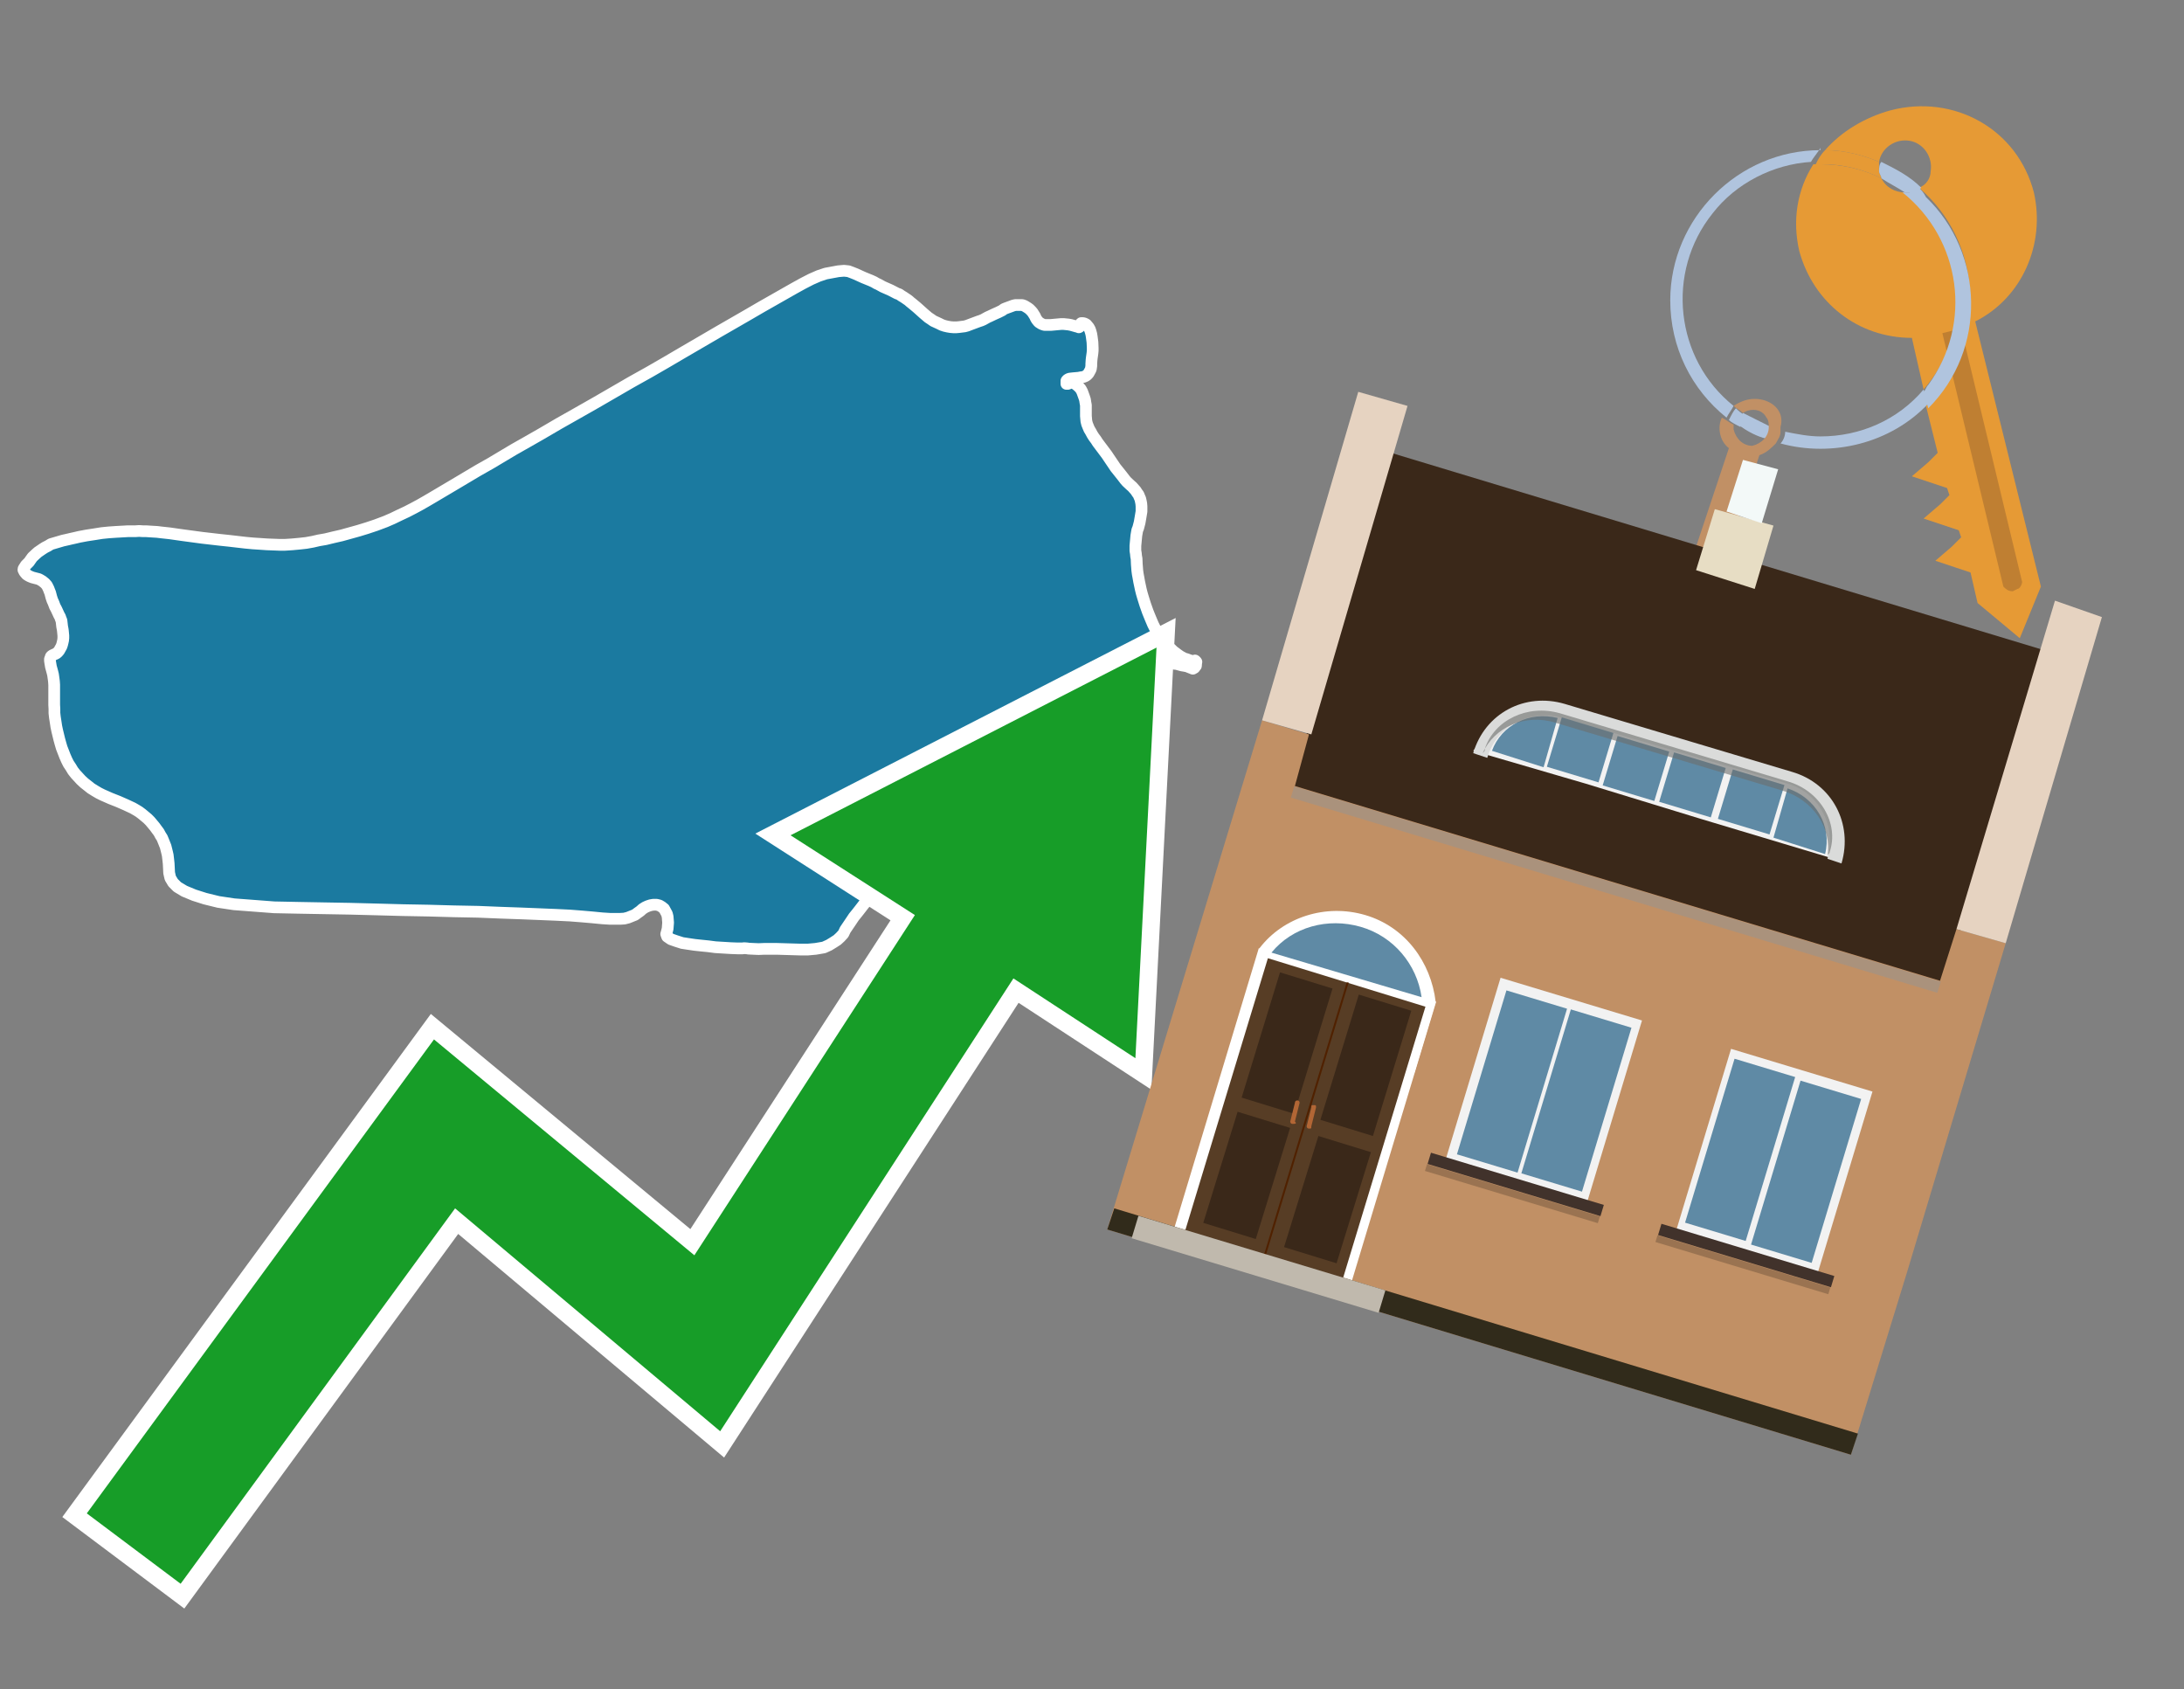 <?xml version="1.0" encoding="utf-8"?>
<!-- Generator: Adobe Illustrator 26.0.3, SVG Export Plug-In . SVG Version: 6.00 Build 0)  -->
<svg version="1.1" id="Text" xmlns="http://www.w3.org/2000/svg" xmlns:xlink="http://www.w3.org/1999/xlink" x="0px" y="0px"
	 width="93.1px" height="72px" viewBox="0 0 93.1 72" style="enable-background:new 0 0 93.1 72;" xml:space="preserve">
<rect x="0" y="0" width="93.1" height="72" fill="#808080" stroke="none"/>
<style type="text/css">
	.st0{fill:#1B7AA0;stroke:#FFFFFF;stroke-width:0.5;stroke-linejoin:round;}
	.st1{fill:none;stroke:#FFFFFF;stroke-width:1.5;stroke-miterlimit:10;}
	.st2{fill:#179D28;}
	.st3{fill:#E69A35;}
	.st4{fill:#B0C4DE;}
	.st5{fill:#C19065;}
	.st6{fill:#BF7F32;}
	.st7{fill-rule:evenodd;clip-rule:evenodd;fill:#3A2819;}
	.st8{fill-rule:evenodd;clip-rule:evenodd;fill:#C19065;}
	.st9{opacity:0.5;fill-rule:evenodd;clip-rule:evenodd;fill:#949494;}
	.st10{fill-rule:evenodd;clip-rule:evenodd;fill:#E6D3C1;}
	.st11{fill-rule:evenodd;clip-rule:evenodd;fill:#312B1B;}
	.st12{fill-rule:evenodd;clip-rule:evenodd;fill:#E7DDC4;}
	.st13{fill-rule:evenodd;clip-rule:evenodd;fill:#F3F9F8;}
	.st14{fill-rule:evenodd;clip-rule:evenodd;fill:#F2F2F2;}
	.st15{fill-rule:evenodd;clip-rule:evenodd;fill:#5F8AA5;}
	.st16{fill-rule:evenodd;clip-rule:evenodd;fill:#41322B;}
	.st17{opacity:0.2;fill-rule:evenodd;clip-rule:evenodd;}
	.st18{fill:#5F8AA5;}
	.st19{fill:#DADBDA;}
	.st20{fill:#BD7A53;}
	.st21{opacity:0.6;fill-rule:evenodd;clip-rule:evenodd;fill:#6D6E6D;}
	.st22{fill:#FFFFFF;}
	.st23{fill-rule:evenodd;clip-rule:evenodd;fill:#FFFFFF;}
	.st24{fill:#573D25;}
	.st25{fill:#3A2819;}
	.st26{fill:#502100;}
	.st27{fill-rule:evenodd;clip-rule:evenodd;fill:#C0B9AD;}
	.st28{fill:#B26635;}
</style>
<path class="st0" d="M34.11,40.47L33.77,40.46L33.11,40.44L32.58,40.44L32.34,40.45L32.11,40.44L31.91,40.43L31.85,40.42L31.72,40.41L31.66,40.42L31.43,40.42L31.16,40.41L30.83,40.39L30.5,40.37L30.19,40.33L29.89,40.3L29.61,40.27L29.34,40.23L29.08,40.19L28.83,40.11L28.6,40.03L28.44,39.92L28.4,39.81L28.43,39.7L28.46,39.58L28.47,39.45L28.48,39.32L28.47,39.2L28.46,39.07L28.43,38.95L28.37,38.84L28.31,38.73L28.21,38.65L28.11,38.59L27.99,38.56L27.85,38.56L27.73,38.58L27.61,38.62L27.5,38.67L27.39,38.74L27.29,38.83L27.19,38.9L27.07,38.99L26.92,39.05L26.77,39.11L26.61,39.15L26.44,39.16L26.0,39.16L25.68,39.14L25.27,39.1L24.81,39.06L24.3,39.02L23.69,38.99L22.96,38.96L22.22,38.93L21.36,38.9L20.38,38.86L19.35,38.84L18.27,38.81L17.18,38.79L16.08,38.76L14.92,38.73L13.78,38.71L12.68,38.69L11.69,38.67L10.77,38.6L9.98,38.54L9.31,38.44L8.74,38.3L8.27,38.15L7.86,37.98L7.56,37.8L7.38,37.62L7.26,37.42L7.21,37.2L7.2,36.99L7.19,36.8L7.17,36.62L7.15,36.45L7.12,36.32L7.09,36.2L7.06,36.08L6.96,35.83L6.91,35.71L6.84,35.6L6.77,35.47L6.68,35.35L6.6,35.24L6.5,35.12L6.4,35.0L6.29,34.89L6.17,34.79L6.05,34.69L5.93,34.6L5.8,34.52L5.66,34.44L5.51,34.37L5.36,34.3L5.2,34.23L5.04,34.16L4.71,34.03L4.37,33.88L4.21,33.8L4.04,33.7L3.88,33.6L3.73,33.48L3.59,33.37L3.46,33.25L3.22,32.99L3.11,32.85L3.02,32.7L2.92,32.55L2.84,32.39L2.77,32.23L2.63,31.87L2.58,31.7L2.53,31.52L2.44,31.15L2.4,30.96L2.37,30.76L2.34,30.57L2.32,30.39L2.32,30.21L2.31,30.04L2.31,29.35L2.31,29.19L2.3,29.04L2.28,28.89L2.26,28.75L2.23,28.63L2.17,28.41L2.14,28.23L2.13,28.16L2.13,28.09L2.15,28.04L2.17,27.98L2.21,27.94L2.27,27.91L2.4,27.85L2.46,27.8L2.52,27.73L2.57,27.64L2.62,27.55L2.65,27.46L2.67,27.38L2.69,27.29L2.7,27.19L2.7,27.09L2.68,26.88L2.67,26.81L2.65,26.71L2.62,26.45L2.59,26.38L2.56,26.29L2.52,26.22L2.4,25.96L2.34,25.85L2.28,25.69L2.23,25.58L2.19,25.46L2.14,25.27L2.1,25.17L2.07,25.09L2.03,25.01L2.0,24.95L1.92,24.86L1.81,24.77L1.71,24.71L1.65,24.68L1.38,24.61L1.28,24.57L1.22,24.54L1.14,24.49L1.07,24.41L1.04,24.37L1.0,24.29L1.0,24.26L1.01,24.23L1.03,24.2L1.1,24.09L1.19,24.0L1.24,23.95L1.28,23.89L1.33,23.82L1.38,23.75L1.54,23.6L1.62,23.53L1.81,23.4L1.92,23.33L2.04,23.27L2.17,23.19L2.51,23.09L2.68,23.04L2.86,23.0L3.03,22.96L3.21,22.92L3.38,22.88L3.54,22.85L3.7,22.82L4.03,22.77L4.34,22.72L4.64,22.69L4.93,22.67L5.11,22.66L5.46,22.64L5.78,22.64L5.93,22.63L6.08,22.64L6.23,22.64L6.37,22.65L6.53,22.66L6.7,22.67L6.86,22.69L7.23,22.73L7.72,22.8L8.61,22.92L9.39,23.01L9.77,23.05L10.46,23.13L10.78,23.16L11.09,23.18L11.38,23.2L11.65,23.21L11.91,23.22L12.15,23.22L12.46,23.2L12.78,23.17L13.05,23.14L13.33,23.09L13.59,23.03L13.88,22.98L14.21,22.9L14.56,22.82L14.92,22.72L15.28,22.62L15.64,22.51L16.03,22.38L16.43,22.23L16.73,22.1L17.02,21.96L17.34,21.81L17.63,21.66L17.89,21.52L18.17,21.36L18.46,21.19L19.54,20.55L20.38,20.05L20.91,19.75L21.9,19.16L22.5,18.82L23.06,18.5L23.83,18.05L24.59,17.62L25.4,17.16L26.92,16.28L27.69,15.85L28.4,15.44L29.15,15.0L29.94,14.54L30.66,14.12L31.39,13.7L31.91,13.4L32.46,13.08L33.85,12.29L34.23,12.08L34.58,11.9L34.9,11.76L35.2,11.66L35.47,11.61L35.74,11.56L35.98,11.54L36.17,11.56L36.33,11.62L36.48,11.68L36.81,11.83L37.13,11.96L37.26,12.02L37.36,12.08L37.45,12.12L37.63,12.22L37.97,12.37L38.24,12.51L38.33,12.54L38.43,12.61L38.53,12.67L38.72,12.8L38.8,12.87L38.9,12.95L39.08,13.1L39.17,13.18L39.37,13.36L39.57,13.53L39.69,13.61L39.79,13.68L40.03,13.79L40.15,13.85L40.27,13.89L40.4,13.92L40.52,13.94L40.64,13.95L40.77,13.95L40.88,13.94L41.12,13.91L41.23,13.88L41.36,13.83L41.71,13.7L41.83,13.66L41.92,13.62L42.1,13.52L42.19,13.48L42.38,13.39L42.56,13.31L42.72,13.23L42.8,13.17L42.9,13.13L43.01,13.09L43.2,13.02L43.29,13.0L43.38,13.0L43.48,13.0L43.57,13.0L43.66,13.03L43.73,13.07L43.81,13.12L43.88,13.17L43.96,13.25L44.02,13.32L44.07,13.4L44.12,13.48L44.15,13.55L44.19,13.62L44.23,13.67L44.28,13.73L44.39,13.8L44.46,13.83L44.53,13.85L44.79,13.85L45.01,13.83L45.23,13.81L45.34,13.81L45.54,13.83L45.65,13.85L45.9,13.92L45.95,13.93L45.99,13.95L46.01,13.94L46.06,13.8L46.09,13.77L46.13,13.77L46.17,13.77L46.24,13.79L46.31,13.83L46.36,13.89L46.41,13.95L46.46,14.04L46.49,14.13L46.52,14.24L46.54,14.36L46.57,14.59L46.58,14.83L46.58,14.94L46.57,15.05L46.54,15.26L46.53,15.35L46.52,15.51L46.52,15.59L46.5,15.73L46.47,15.79L46.41,15.9L46.38,15.94L46.33,15.99L46.27,16.03L46.17,16.07L46.08,16.08L45.98,16.1L45.75,16.12L45.66,16.13L45.58,16.14L45.52,16.17L45.48,16.2L45.46,16.23L45.46,16.36L45.52,16.36L45.57,16.34L45.66,16.29L45.69,16.3L45.75,16.32L45.83,16.36L45.91,16.42L46.0,16.5L46.07,16.58L46.13,16.69L46.17,16.8L46.21,16.91L46.25,17.03L46.27,17.16L46.29,17.27L46.29,17.73L46.3,17.84L46.31,17.95L46.34,18.07L46.38,18.17L46.43,18.29L46.49,18.39L46.56,18.52L46.63,18.63L46.72,18.75L46.79,18.86L47.03,19.18L47.18,19.38L47.24,19.47L47.49,19.84L47.55,19.93L47.83,20.28L47.96,20.45L48.03,20.53L48.19,20.68L48.27,20.75L48.42,20.92L48.47,21.0L48.53,21.08L48.61,21.27L48.63,21.36L48.65,21.46L48.66,21.58L48.66,21.8L48.64,21.92L48.62,22.04L48.58,22.27L48.52,22.5L48.48,22.6L48.46,22.71L48.44,22.83L48.4,23.26L48.4,23.47L48.42,23.59L48.43,23.7L48.45,23.81L48.46,24.05L48.47,24.17L48.48,24.31L48.5,24.46L48.53,24.62L48.56,24.79L48.63,25.12L48.67,25.28L48.72,25.45L48.77,25.61L48.82,25.77L48.93,26.08L49.04,26.35L49.15,26.61L49.21,26.73L49.34,26.98L49.41,27.09L49.48,27.2L49.56,27.31L49.65,27.42L49.73,27.5L49.83,27.59L49.92,27.66L50.01,27.75L50.21,27.9L50.31,27.97L50.42,28.03L50.5,28.07L50.58,28.09L50.71,28.14L50.82,28.17L50.9,28.17L50.94,28.15L50.97,28.17L51.0,28.21L50.99,28.26L50.98,28.38L50.96,28.4L50.92,28.46L50.85,28.5L50.8,28.48L50.6,28.4L50.5,28.38L50.38,28.36L50.16,28.3L50.07,28.29L49.99,28.28L49.9,28.28L49.84,28.29L49.78,28.31L49.69,28.36L49.66,28.37L49.61,28.35L49.55,28.35L49.49,28.39L49.39,28.46L49.29,28.53L49.04,28.63L48.93,28.67L48.69,28.74L48.46,28.81L48.35,28.84L48.1,28.91L47.84,28.97L47.55,29.01L47.11,29.09L46.83,29.13L46.54,29.16L46.25,29.19L46.12,29.2L45.85,29.21L45.75,29.23L45.66,29.26L45.58,29.32L45.06,29.85L44.92,29.96L44.8,30.08L44.66,30.21L44.49,30.31L44.31,30.39L43.77,30.65L43.61,30.73L43.46,30.81L43.32,30.89L43.08,31.03L42.86,31.16L42.56,31.37L42.27,31.55L42.16,31.62L41.93,31.77L41.68,31.92L41.41,32.1L41.02,32.39L40.89,32.49L40.75,32.59L40.49,32.8L40.26,33.0L40.04,33.19L39.82,33.39L39.61,33.59L39.53,33.69L39.46,33.8L39.42,33.92L39.39,34.06L39.36,34.3L39.33,34.55L39.25,35.0L39.22,35.16L39.17,35.3L39.08,35.45L38.98,35.6L38.21,36.76L37.89,37.23L37.73,37.45L37.55,37.65L37.37,37.88L36.81,38.56L36.64,38.78L36.53,38.92L36.4,39.08L36.28,39.26L36.03,39.63L35.95,39.8L35.82,39.94L35.69,40.06L35.52,40.17L35.34,40.28L35.12,40.38L34.77,40.44L34.44,40.47L34.11,40.47Z"/>
<polygon class="st1" points="49.3,27.6 33.7,35.6 39,39 29.6,53.5 18.5,44.3 3.7,64.5 7.7,67.5 19.4,51.5 30.7,61 43.2,41.7 
	48.4,45.1 "/>
<polygon class="st2" points="49.3,27.6 33.7,35.6 39,39 29.6,53.5 18.5,44.3 3.7,64.5 7.7,67.5 19.4,51.5 30.7,61 43.2,41.7 
	48.4,45.1 "/>
<path class="st3" d="M80.2,7.6c0-0.1-0.1-0.2-0.1-0.3c0-0.1,0-0.3,0-0.4c-0.7-0.3-1.5-0.5-2.3-0.5c-0.2,0.2-0.3,0.4-0.4,0.6
	c0.1,0,0.2,0,0.3,0C78.5,7,79.4,7.2,80.2,7.6z"/>
<path class="st4" d="M77.6,6.4c-3.5,0-6.4,2.9-6.4,6.4c0,2,0.9,3.8,2.4,5c0.1-0.2,0.2-0.3,0.3-0.5c-2.5-2-2.9-5.7-0.9-8.2
	c1-1.3,2.6-2.1,4.2-2.2c0.1-0.2,0.3-0.4,0.4-0.6V6.4z"/>
<path class="st3" d="M84.2,13.7c2-1,3-3.3,2.5-5.5C86,5.5,83.3,4,80.6,4.7c-1.1,0.3-2.1,0.9-2.8,1.7c0.8,0,1.6,0.2,2.3,0.5
	c0.1-0.6,0.7-1,1.3-0.9c0.6,0.1,1,0.7,0.9,1.3c0,0.3-0.2,0.6-0.5,0.7c2.7,2.3,2.9,6.4,0.6,9c-0.1,0.1-0.2,0.2-0.3,0.3l0.5,2
	l-0.4,0.4l-0.7,0.6l0.9,0.3l0.6,0.2l0.1,0.3l-0.4,0.4L82,22.1l0.9,0.3l0.6,0.2l0.1,0.3l-0.4,0.4l-0.7,0.6l0.9,0.3l0.6,0.2l0.3,1.3
	l1.8,1.5L87,25L84.2,13.7z"/>
<path class="st3" d="M81.2,8.2c-0.4,0-0.8-0.2-1-0.6C79.4,7.2,78.5,7,77.6,7c-0.1,0-0.2,0-0.3,0c-0.7,1.1-0.9,2.4-0.6,3.7
	c0.6,2.2,2.5,3.7,4.8,3.7l0.5,2.2c2.1-2.4,1.9-6.1-0.6-8.2C81.3,8.3,81.2,8.3,81.2,8.2z"/>
<path class="st4" d="M74.1,18.1c0.4,0.3,0.8,0.5,1.2,0.6c0.1-0.1,0.2-0.3,0.2-0.5l0,0c-0.4-0.2-0.8-0.4-1.2-0.6
	C74.2,17.8,74.1,17.9,74.1,18.1z"/>
<path class="st4" d="M74.4,17.7c-0.2-0.1-0.3-0.2-0.4-0.3c-0.1,0.1-0.2,0.3-0.3,0.5c0.1,0.1,0.3,0.2,0.5,0.3
	C74.1,17.9,74.2,17.8,74.4,17.7z"/>
<path class="st5" d="M74.8,17c-0.3,0-0.6,0.1-0.9,0.3c0.1,0.1,0.3,0.2,0.4,0.3c0.3-0.2,0.8-0.2,1,0.2c0.1,0.1,0.1,0.3,0.1,0.4l0,0
	c0,0.4-0.3,0.7-0.7,0.8c-0.4,0-0.7-0.3-0.8-0.7c0,0,0,0,0-0.1v-0.1c-0.2-0.1-0.3-0.2-0.5-0.3c-0.2,0.4-0.1,1,0.3,1.3l-1.7,5.1
	l1.3,0.3l1.7-5.1c0.3-0.1,0.5-0.3,0.7-0.5c0.1-0.2,0.2-0.3,0.2-0.5c0-0.1,0-0.1,0-0.2C76.1,17.5,75.5,17,74.8,17z"/>
<path class="st6" d="M86,25.1l-0.2,0.1c-0.2,0-0.3-0.1-0.4-0.2l0,0l-2.6-10.8l0.8-0.2l2.6,10.8C86.2,24.9,86.1,25.1,86,25.1L86,25.1
	z"/>
<path class="st4" d="M80.1,7.3c0,0.1,0.1,0.2,0.1,0.3c0.3,0.2,0.7,0.4,1,0.6c0.1,0,0.2,0,0.3,0c0.1,0,0.3-0.1,0.4-0.2
	c-0.5-0.5-1.1-0.8-1.7-1.1C80.1,7,80.1,7.2,80.1,7.3z"/>
<path class="st4" d="M77.6,18.6c-0.5,0-1-0.1-1.5-0.2c0,0.2-0.1,0.4-0.2,0.5c2.2,0.6,4.7,0,6.3-1.7L82,16.6
	C80.9,17.9,79.3,18.6,77.6,18.6z"/>
<path class="st4" d="M81.8,8c-0.1,0.1-0.2,0.1-0.4,0.2c-0.1,0-0.2,0-0.3,0c2.5,2,3,5.6,1.1,8.2c-0.1,0.1-0.1,0.2-0.2,0.3l0.2,0.7
	c2.5-2.5,2.4-6.6-0.1-9C82,8.2,81.9,8.1,81.8,8L81.8,8z"/>
<g>
	<polygon class="st7" points="82.9,42 55,33.6 59.3,19.3 87.1,27.7 82.9,42 	"/>
	<polygon class="st8" points="81.3,54.2 85.5,40.2 83.4,39.6 82.7,41.8 55.2,33.5 55.8,31.3 53.8,30.7 47.2,52.4 78.9,62 	"/>
	
		<rect x="54.5" y="37.7" transform="matrix(0.957 0.289 -0.289 0.957 13.909 -18.316)" class="st9" width="28.8" height="0.5"/>
	<polygon class="st10" points="85.5,40.2 83.4,39.6 87.6,25.6 89.6,26.3 85.5,40.2 	"/>
	<polygon class="st10" points="55.9,31.3 53.8,30.7 57.9,16.7 60,17.3 55.9,31.3 	"/>
	<polygon class="st11" points="78.9,62 79.2,61.1 47.5,51.5 47.2,52.4 78.9,62 	"/>
	<polygon class="st12" points="75.6,22.4 73.1,21.7 72.3,24.3 74.8,25.1 75.6,22.4 	"/>
	<polygon class="st13" points="75.8,20 74.3,19.6 73.6,21.8 75.1,22.3 75.8,20 	"/>
	<g>
		
			<rect x="62.7" y="42.5" transform="matrix(-0.957 -0.289 0.289 -0.957 115.347 110.133)" class="st14" width="6.3" height="8.2"/>
		<g>
			
				<rect x="63.6" y="45.6" transform="matrix(0.289 -0.957 0.957 0.289 2.833 97.694)" class="st15" width="7.3" height="2.7"/>
			
				<rect x="60.8" y="44.8" transform="matrix(0.289 -0.957 0.957 0.289 1.662 94.435)" class="st15" width="7.3" height="2.7"/>
		</g>
		
			<rect x="60.8" y="50.2" transform="matrix(-0.957 -0.289 0.289 -0.957 111.902 117.445)" class="st16" width="7.7" height="0.5"/>
		
			<rect x="60.7" y="50.7" transform="matrix(-0.957 -0.289 0.289 -0.957 111.55 118.193)" class="st17" width="7.7" height="0.3"/>
	</g>
	<g>
		
			<rect x="72.4" y="45.4" transform="matrix(-0.957 -0.289 0.289 -0.957 133.617 118.741)" class="st14" width="6.3" height="8.2"/>
		<g>
			
				<rect x="73.3" y="48.6" transform="matrix(0.289 -0.957 0.957 0.289 6.95 109.146)" class="st15" width="7.3" height="2.7"/>
			
				<rect x="70.6" y="47.7" transform="matrix(0.289 -0.957 0.957 0.289 5.779 105.888)" class="st15" width="7.3" height="2.7"/>
		</g>
		
			<rect x="70.5" y="53.1" transform="matrix(-0.957 -0.289 0.289 -0.957 130.172 126.053)" class="st16" width="7.7" height="0.5"/>
		
			<rect x="70.4" y="53.6" transform="matrix(-0.957 -0.289 0.289 -0.957 129.82 126.801)" class="st17" width="7.7" height="0.3"/>
	</g>
	<g>
		<path class="st14" d="M76.3,33c2,0.6,2.2,3.7,2.2,3.7l0,0l-6-1.8l-4.9-1.5L62.8,32l0,0c0,0,1.9-2.4,3.9-1.8L76.3,33z"/>
		<path class="st18" d="M77.8,36.4c0.3-1.2-0.4-2.4-1.6-2.8l-0.6,2.1L77.8,36.4z"/>
		<g>
			<path class="st19" d="M76.2,33.4c1.4,0.4,2.1,1.9,1.7,3.2l0.6,0.2c0.5-1.7-0.4-3.4-2.1-3.9l-9.7-2.9c-1.7-0.5-3.4,0.4-3.9,2.1
				l0.6,0.2c0.4-1.4,1.9-2.1,3.2-1.7L76.2,33.4z"/>
		</g>
		<g>
			<path class="st20" d="M74.1,35.4L74.1,35.4L74.1,35.4C74.1,35.4,74.1,35.4,74.1,35.4C74.1,35.4,74.1,35.4,74.1,35.4z"/>
			
				<rect x="74.4" y="35.2" transform="matrix(0.289 -0.957 0.957 0.289 18.881 96.43)" class="st19" width="0" height="0.6"/>
		</g>
		<g>
			<path class="st18" d="M63.6,32l2.2,0.7l0.6-2.1C65.2,30.3,64,30.9,63.6,32z"/>
		</g>
		<g>
			
				<rect x="64.7" y="32.3" transform="matrix(0.289 -0.957 0.957 0.289 14.812 85.112)" class="st19" width="0" height="0.6"/>
		</g>
		
			<rect x="73.5" y="33.1" transform="matrix(0.957 0.289 -0.289 0.957 13.093 -20.124)" class="st18" width="2.3" height="2.2"/>
		
			<rect x="71" y="32.4" transform="matrix(0.957 0.289 -0.289 0.957 12.78 -19.459)" class="st18" width="2.3" height="2.2"/>
		
			<rect x="68.6" y="31.7" transform="matrix(0.957 0.289 -0.289 0.957 12.466 -18.794)" class="st18" width="2.3" height="2.2"/>
		
			<rect x="66.2" y="30.9" transform="matrix(0.957 0.289 -0.289 0.957 12.153 -18.129)" class="st18" width="2.3" height="2.2"/>
		<path class="st21" d="M66.5,30.4c-1.4-0.4-2.8,0.3-3.2,1.5c0,0.1,0,0.1-0.1,0.2c0.5-1.1,1.8-1.7,3.1-1.3l9.7,2.9
			c1.3,0.4,2.1,1.6,1.9,2.8c0-0.1,0.1-0.1,0.1-0.2c0.4-1.2-0.4-2.6-1.8-3L66.5,30.4z"/>
	</g>
	<g>
		<path class="st22" d="M61.2,42.7c-0.2-1.7-1.3-3.2-3-3.7c-1.7-0.5-3.5,0.1-4.5,1.4l-0.9,3.1c0.2,1.7,1.3,3.1,3,3.6
			c1.7,0.5,3.5-0.1,4.5-1.4L61.2,42.7z"/>
		
			<rect x="51.7" y="41.3" transform="matrix(0.957 0.289 -0.289 0.957 16.119 -14.054)" class="st23" width="7.9" height="12.4"/>
		<g transform="matrix( 0.861, 0, 0, 0.861, 2148,666.7) ">
			<g>
				<g id="Symbol_9_0_Layer2_0_MEMBER_8_MEMBER_12_MEMBER_0_FILL_00000060021201590598459050000000066037270783187345_">
					<path class="st24" d="M-2432-726.9l7.8,2.4l-4.1,13.5l-7.8-2.4L-2432-726.9z"/>
				</g>
			</g>
		</g>
		<g transform="matrix( 0.861, 0, 0, 0.861, 2148,666.7) ">
			<g>
				<g id="Symbol_9_0_Layer2_0_MEMBER_8_MEMBER_12_MEMBER_2_MEMBER_1_FILL_00000132060489121638774550000007330903994898771113_">
					<path class="st25" d="M-2435.2-713.8l1.7-5.5l2.6,0.8l-1.7,5.5L-2435.2-713.8z"/>
				</g>
			</g>
		</g>
		<g transform="matrix( 0.861, 0, 0, 0.861, 2148,666.7) ">
			<g>
				<g id="Symbol_9_0_Layer2_0_MEMBER_8_MEMBER_12_MEMBER_2_MEMBER_1_FILL_00000176730692291766165980000016523489373208341399_">
					<path class="st25" d="M-2433.3-720l1.9-6.2l2.6,0.8l-1.9,6.2L-2433.3-720z"/>
				</g>
			</g>
		</g>
		<g transform="matrix( 0.861, 0, 0, 0.861, 2148,666.7) ">
			<g>
				<g id="Symbol_9_0_Layer2_0_MEMBER_8_MEMBER_12_MEMBER_2_MEMBER_1_FILL_00000082362931983957889100000005224260879095784090_">
					<path class="st26" d="M-2432.2-712.2l4.1-13.5l0.1,0l-4.1,13.5L-2432.2-712.2z"/>
				</g>
			</g>
		</g>
		<rect x="53.2" y="48.4" transform="matrix(0.289 -0.957 0.957 0.289 -13.453 89.698)" class="st27" width="1" height="11"/>
		<path class="st28" d="M55.1,47.9L55.1,47.9c-0.1,0-0.1-0.1-0.1-0.1l0.2-0.8c0-0.1,0.1-0.1,0.1-0.1l0,0c0.1,0,0.1,0.1,0.1,0.1
			l-0.2,0.8C55.3,47.9,55.2,47.9,55.1,47.9z"/>
		<g transform="matrix( 0.861, 0, 0, 0.861, 2148,666.7) ">
			<g>
				<g id="Symbol_9_0_Layer2_0_MEMBER_8_MEMBER_12_MEMBER_2_MEMBER_1_FILL_00000013159148457552116620000004647169029062916774_">
					<path class="st25" d="M-2428.6-711.8l1.7-5.5l-2.6-0.8l-1.7,5.5L-2428.6-711.8z"/>
				</g>
			</g>
		</g>
		<g transform="matrix( 0.861, 0, 0, 0.861, 2148,666.7) ">
			<g>
				<g id="Symbol_9_0_Layer2_0_MEMBER_8_MEMBER_12_MEMBER_2_MEMBER_1_FILL_00000048498788352989995860000015174018544838236605_">
					<path class="st25" d="M-2426.8-718.1l1.9-6.2l-2.6-0.8l-1.9,6.2L-2426.8-718.1z"/>
				</g>
			</g>
		</g>
		<path class="st28" d="M55.8,48.1L55.8,48.1c0.1,0,0.1,0,0.1-0.1l0.2-0.8c0-0.1,0-0.1-0.1-0.1l0,0c-0.1,0-0.1,0-0.1,0.1l-0.2,0.8
			C55.7,48,55.7,48.1,55.8,48.1z"/>
		<g>
			<path class="st18" d="M60.6,42.5c-0.2-1.4-1.2-2.6-2.6-3s-2.9,0-3.8,1.1L60.6,42.5z"/>
		</g>
	</g>
</g>
</svg>
